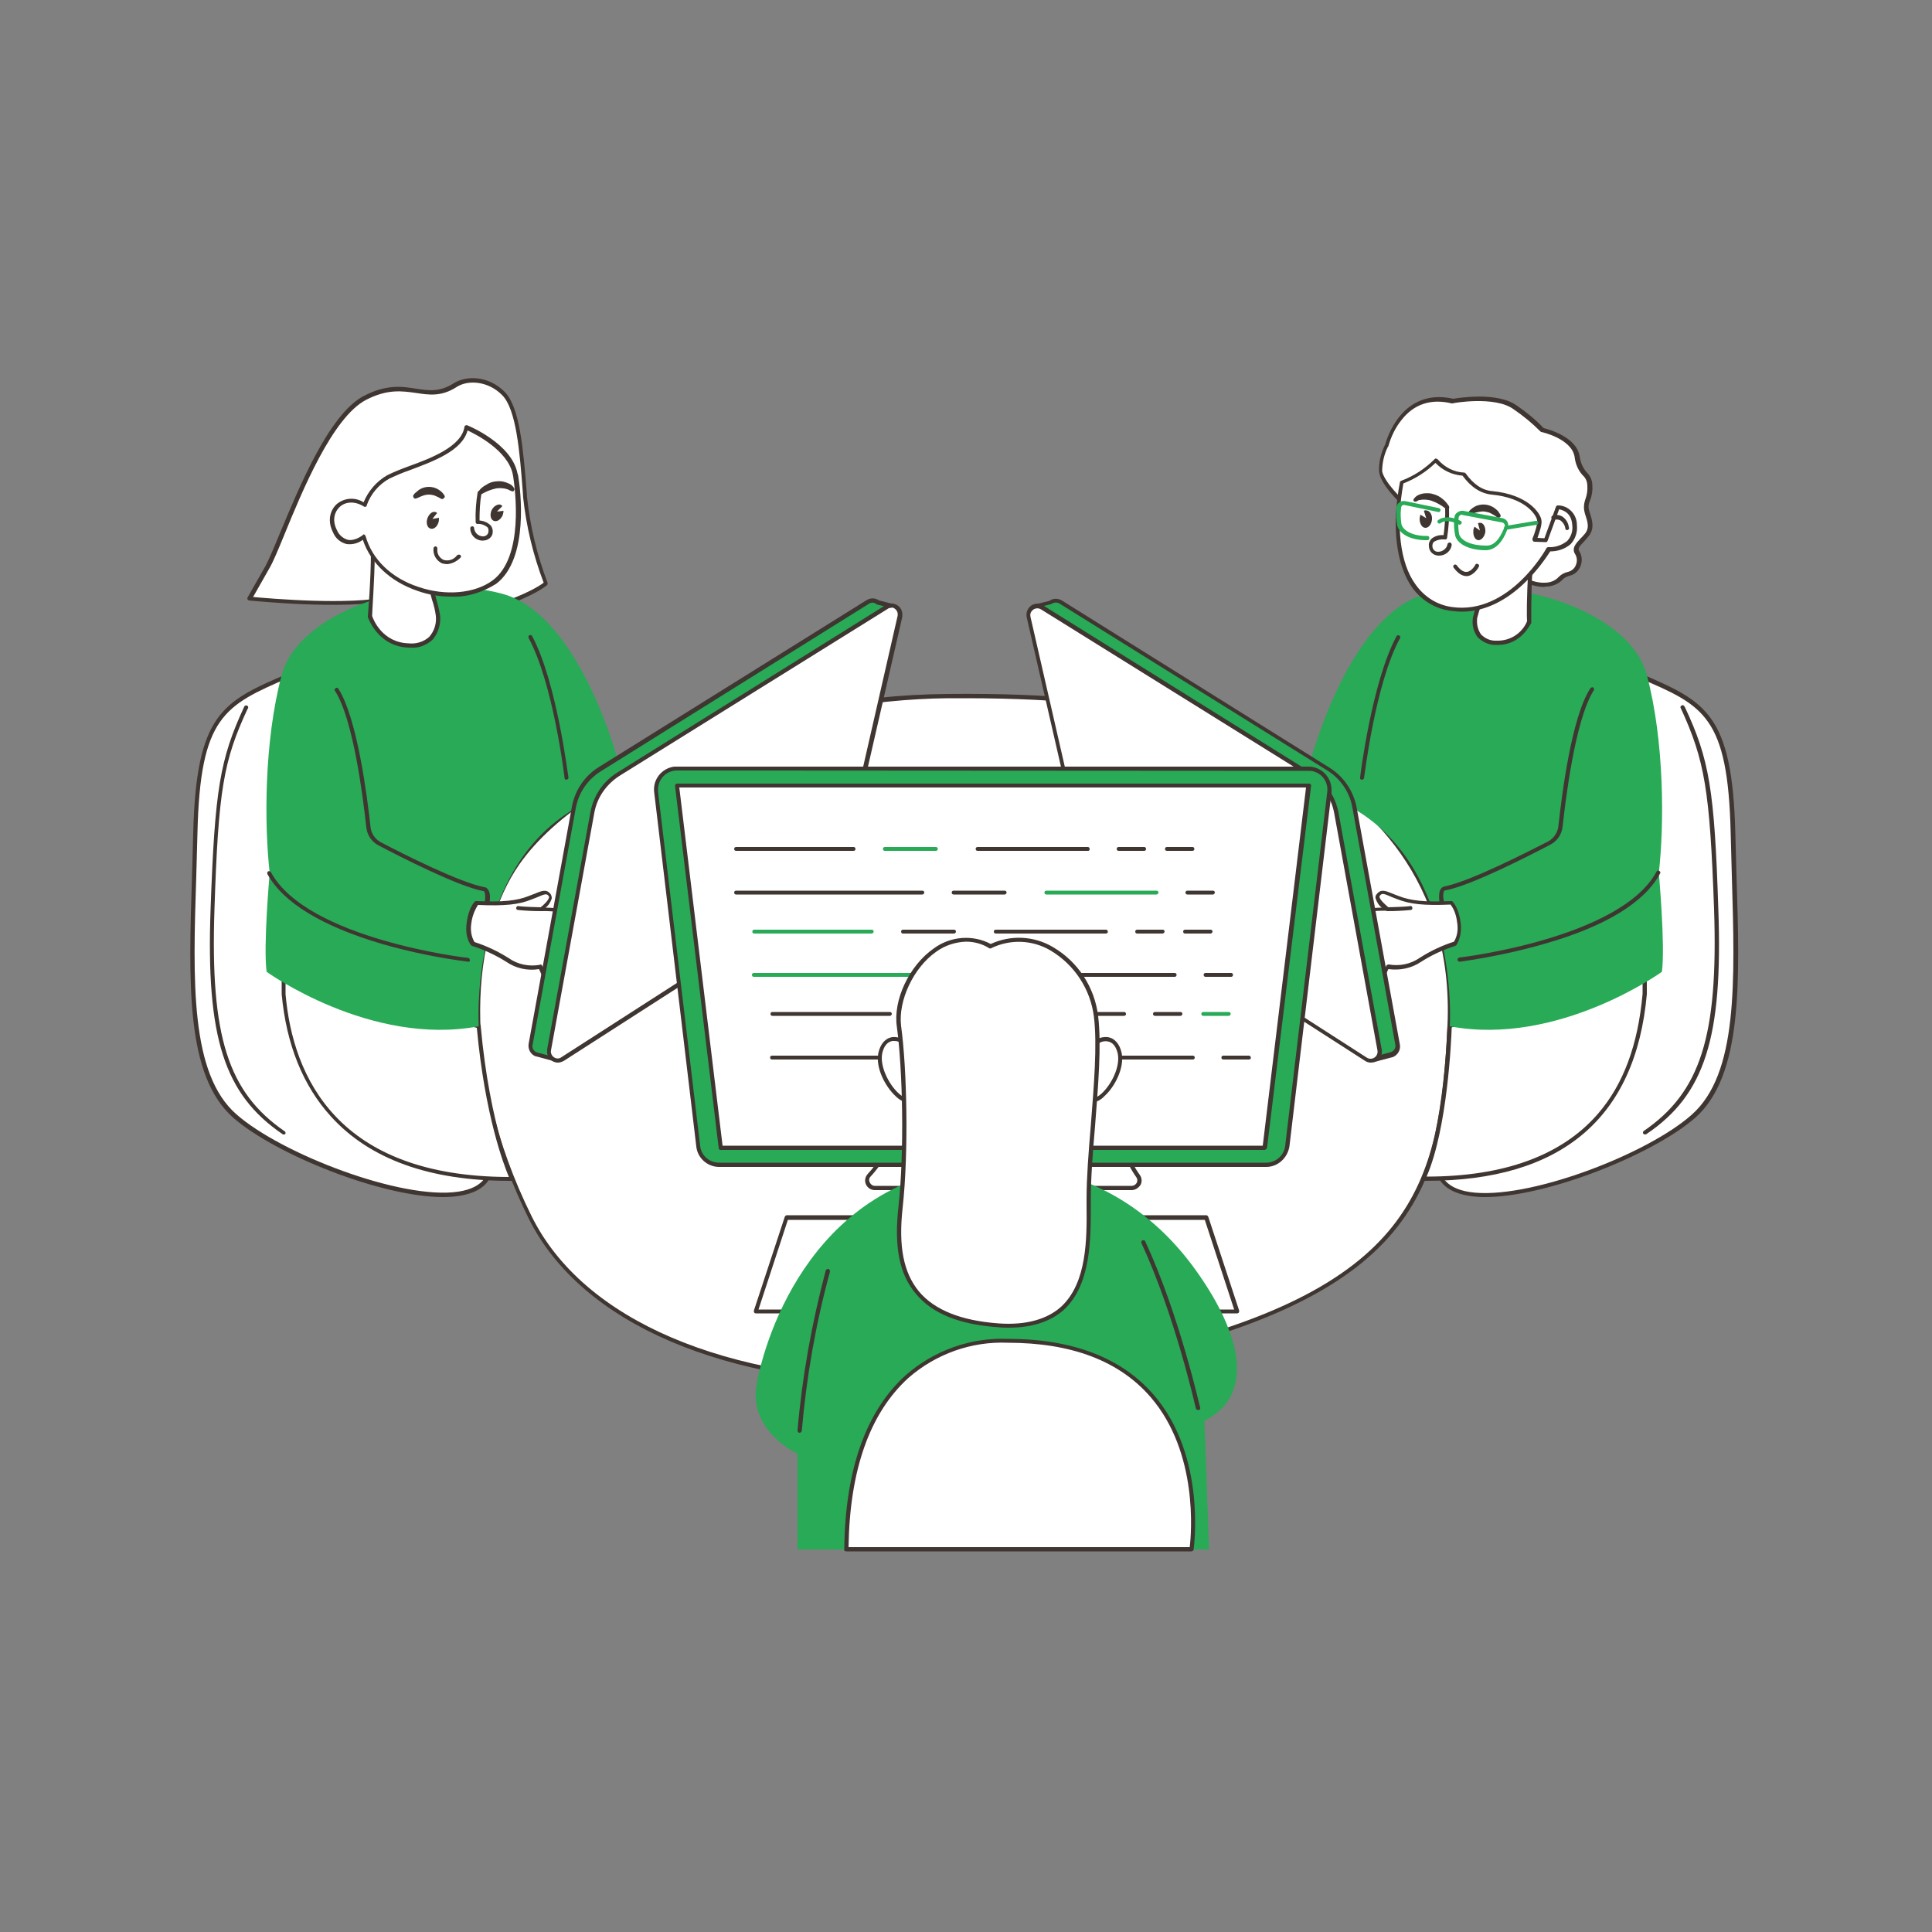 <svg transform="scale(1)" version="1.1" id="_x30_298_x5F_Team_Coding_1" xmlns="http://www.w3.org/2000/svg" xmlns:xlink="http://www.w3.org/1999/xlink" x="0px" y="0px" viewBox="0 0 500 500" xml:space="preserve" class="show_show__wrapper__graphic__5Waiy "><rect x="0" y="0" width="500" height="500" fill="#808080" stroke="none"/><title>React</title><style type="text/css">
	.st0{fill:#FFFFFF;}
	.st1{fill:#3f3531;}
	.st2{fill:#28aa56;}
</style><g id="table_1_"><path class="st0" id="table" d="M375.2,265.6c-1.9,40.4-7.3,68.6-82.9,85.6c-75.6,17.1-137,0.2-155-36.1s-16.8-72.3-3.2-91.7
		c13.6-19.4,57.4-42.6,111.3-43.2s75.5,8.7,93.2,18.7C356.2,208.9,376.9,229.1,375.2,265.6z"></path><path class="st1" d="M235.7,358.3c-47.6,0-85.2-15.4-98.9-43c-16.8-33.9-18-70.9-3.2-92.2c7.2-10.3,22.1-20.9,40.7-28.9
		c22.5-9.5,46.6-14.4,71-14.6c54.6-0.6,76.1,8.9,93.5,18.7c14.6,8.2,38.7,27.9,36.9,67.1h-0.5h0.5c-0.9,19.8-2.6,37.3-13.9,51.9
		c-11.9,15.4-34,26.3-69.4,34.3C273.8,356,254.8,358.2,235.7,358.3z M250,180.7c-1.5,0-3.1,0-4.7,0c-40,0.4-92.4,16.6-110.9,43
		c-12.2,17.5-15.9,52.5,3.2,91.1c13.5,27.2,50.7,42.4,97.9,42.4c19-0.1,38-2.3,56.6-6.6c73.9-16.7,80.5-43.3,82.5-85.1
		c1.8-38.7-22-58.1-36.3-66.2C321.6,189.9,301,180.7,250,180.7z"></path></g><g id="character-3"><path class="st0" d="M77.3,173.7c-18.9,8.2-25.9,9.6-26.7,41.9c-0.8,32.3-3.5,61.1,10.2,73.3s57.9,28.2,65.3,16.1L77.3,173.7z"></path><path class="st1" d="M114.7,309.8c-16,0-43.4-11-54.3-20.5c-12.4-10.9-11.6-34.9-10.7-62.7c0.1-3.6,0.2-7.3,0.3-11
		c0.8-31,7.6-34,24.3-41.2l2.8-1.2c0.1-0.1,0.3-0.1,0.4,0c0.1,0.1,0.2,0.2,0.3,0.3l48.8,131.2c0.1,0.1,0.1,0.3,0,0.5
		c-1.4,2.3-4,3.7-7.8,4.3C117.5,309.7,116.1,309.8,114.7,309.8z M77,174.4l-2.3,1c-16.6,7.2-22.9,9.9-23.6,40.2
		c-0.1,3.7-0.2,7.4-0.3,11c-0.9,27.5-1.6,51.3,10.4,61.8c11.6,10.2,42.7,22.2,57.4,20c3.3-0.5,5.7-1.7,6.9-3.6L77,174.4z"></path><path class="st0" d="M73.4,257.3c1.7,19.7,12.3,48,59.1,47.8c0,0-6.2-12.7-8.6-39.5l-50.5-13.3V257.3z"></path><path class="st1" d="M131.8,305.6c-20.6,0-36.1-5.6-46.1-16.6c-7.3-8-11.6-18.7-12.8-31.7v-5.1c0-0.2,0.1-0.3,0.2-0.4
		c0.1-0.1,0.3-0.1,0.5-0.1L124,265c0.2,0.1,0.4,0.2,0.4,0.5c2.4,26.4,8.5,39.2,8.6,39.3c0.1,0.2,0.1,0.3,0,0.5
		C132.7,305.7,132.2,305.6,131.8,305.6z M73.9,257.3c1.9,21.6,13.6,47.2,57.8,47.3c-1.3-3.1-6.2-15.8-8.3-38.6l-49.5-13V257.3z"></path><path class="st0" d="M109.9,156.9c6.1,2,12.7,2,18.8,0c9.9-3.3,12.6-5.9,12.6-5.9c-2.8-7.1-4.6-14.6-5.4-22.2
		c-0.9-11.3-1.7-22.8-5.6-26.9c-3.9-4.1-9.4-4.2-12.6-2.2c-7.9,5-12.4-2.4-23.4,3.3c-11.8,6.2-21.7,37.7-25.2,43.8s-4.6,8.1-4.6,8.1
		s24.9,2.5,36,0L109.9,156.9z"></path><path class="st1" d="M119.4,159c-3.3,0-6.5-0.5-9.7-1.5l-9.2-2.1c-11.1,2.5-35,0.1-36,0c-0.3,0-0.5-0.3-0.5-0.6
		c0-0.1,0-0.1,0.1-0.2c0,0,1.1-2,4.6-8.1c0.8-1.5,2.1-4.5,3.7-8.4c4.8-11.5,12.7-30.9,21.7-35.6c5.9-3.1,10-2.5,13.6-1.9
		c3.3,0.5,6.1,0.9,9.7-1.4c3.3-2.1,9.1-2,13.3,2.3c3.8,4,4.7,14.6,5.6,25.7l0.1,1.5c0.8,7.6,2.6,15,5.3,22.1c0.1,0.2,0,0.4-0.1,0.6
		c-0.1,0.1-3,2.7-12.8,6.1C125.8,158.4,122.6,159,119.4,159z M100.5,154.3h0.1l9.4,2.1h0.1c6,1.9,12.4,1.9,18.4,0
		c8-2.7,11.3-4.9,12.2-5.6c-2.7-7.1-4.5-14.5-5.3-22l-0.1-1.5c-0.8-10.5-1.7-21.3-5.3-25s-8.9-4.1-11.9-2.1c-3.9,2.5-7.1,2-10.4,1.5
		c-3.6-0.5-7.4-1.1-13,1.8c-8.7,4.6-16.5,23.6-21.2,35.1c-1.6,3.9-2.9,7-3.8,8.5l-4.2,7.4c4.4,0.4,25.2,2.2,35-0.1L100.5,154.3z"></path><path class="st1" d="M73.4,293.6c-0.1,0-0.2,0-0.3-0.1c-15.1-10.3-19.8-25-18.6-58.2c1.1-31,2.4-38.8,8.7-52.4
		c0.1-0.3,0.4-0.4,0.7-0.3s0.4,0.4,0.3,0.7c0,0,0,0.1-0.1,0.1c-6.3,13.5-7.6,21.2-8.6,52c-1.1,32.8,3.5,47.3,18.2,57.4
		c0.2,0.2,0.3,0.5,0.1,0.7c0,0,0,0,0,0C73.7,293.6,73.5,293.6,73.4,293.6z"></path><path class="st2" d="M160.5,198.9c0,0-9.8-39.5-30.4-45.2c-20.6-5.7-52.6,3.8-57.2,21c-4.6,17.2-4.5,39-3.1,51.2
		c0,0-1.7,18.9-0.8,25.6c0,0,26.9,19.4,54.9,14.1c0,0-2.5-37.4,22-54.5l9.2-6.1L160.5,198.9z"></path><path class="st1" d="M121.2,248.9L121.2,248.9c-7.6-1-15-2.5-22.3-4.6c-15.6-4.6-25.6-10.7-29.7-18.1c-0.1-0.3,0-0.6,0.2-0.7
		c0.3-0.1,0.6,0,0.7,0.2c9.3,17.3,50.6,22.2,51,22.2c0.3,0,0.5,0.3,0.5,0.6C121.7,248.7,121.5,248.9,121.2,248.9L121.2,248.9
		L121.2,248.9z"></path><path class="st1" d="M125.9,234.3L125.9,234.3c-0.4,0-0.6-0.3-0.5-0.6c0,0,0,0,0,0c0.4-2.1,0-2.8-0.1-3c0-0.1-0.1-0.1-0.2-0.1H125
		c-6.6-1.3-21.1-8.7-27-11.8c-1.8-0.9-3-2.7-3.2-4.7c-0.9-8.2-3.4-28-8.1-35.3c-0.2-0.2-0.1-0.6,0.2-0.7c0.2-0.2,0.6-0.1,0.7,0.2
		c0,0,0,0,0,0c4.8,7.5,7.4,27.5,8.3,35.8c0.2,1.7,1.2,3.1,2.7,3.9c5.9,3.1,20.2,10.3,26.7,11.6c0.4,0,0.7,0.2,0.9,0.5
		c0.6,0.7,0.8,2,0.4,4C126.5,234.1,126.2,234.3,125.9,234.3z"></path><path class="st1" d="M146.6,201.8c-0.3,0-0.5-0.2-0.5-0.5c0-0.2-2.9-24.4-9.3-36.2c-0.1-0.3,0-0.6,0.2-0.7c0.3-0.1,0.6,0,0.7,0.2
		c6.4,11.9,9.3,36.3,9.4,36.5C147.2,201.5,146.9,201.7,146.6,201.8C146.7,201.8,146.7,201.8,146.6,201.8L146.6,201.8z"></path><path class="st0" d="M123.4,233.7c7,0.3,10.6-0.1,13.8-1.3c3.2-1.3,4.1-2,5.1-0.7s-2.3,3.7-2.3,3.7s5.1-0.3,8.4,1.1
		c3.2,1.4,12,7.8,12,7.8s0,1.7-2.3,1.1c-2.3-0.7-8.2-3.3-8.2-3.3s6,6.6,6.7,7.7s-1.5,2.8-3.3,0.8c-1.9-2-7.2-5.6-7.2-5.6
		s3.8,5.6,4.8,7.3c0.9,1.7-0.8,3.6-2.5,1.6c-1.7-2.1-4.5-5-4.5-5l1.5,8.2c0,0-1.7,1.6-3-1.6s-2.3-5.1-2.3-5.1
		c-2.9,0.6-6-0.1-8.5-1.7c-2.8-1.8-5.8-3.2-8.9-4.1c0,0-1.5-1.8-1-5.5C122,235.1,123.4,233.7,123.4,233.7z"></path><path class="st1" d="M144.1,257.9c-0.1,0-0.3,0-0.4,0c-0.9-0.2-1.6-1-2.1-2.3c-1-2.4-1.8-4.1-2.1-4.8c-3,0.5-6-0.2-8.5-1.9
		c-2.7-1.7-5.7-3.1-8.8-4.1c-0.1,0-0.2-0.1-0.3-0.2c-0.1-0.1-1.7-2-1.1-5.9c0.5-3.9,2.1-5.4,2.1-5.4c0.1-0.1,0.2-0.1,0.4-0.1
		c6.9,0.3,10.5-0.1,13.5-1.3l1.3-0.5c2.2-0.9,3.3-1.4,4.4,0c0.2,0.3,0.3,0.7,0.3,1.1c-0.3,0.9-0.8,1.8-1.6,2.4
		c2.4,0,4.8,0.4,7.1,1.2c3.3,1.4,11.8,7.6,12.1,7.8c0.1,0.1,0.2,0.3,0.2,0.4c0,0.5-0.3,1.1-0.7,1.4c-0.7,0.4-1.5,0.4-2.2,0.1
		c-1.4-0.4-4.1-1.5-6.1-2.4c1.9,2.1,4.7,5.2,5.1,6c0.4,0.7,0.2,1.6-0.5,2c-1.2,0.8-2.8,0.5-3.6-0.7c-1.5-1.5-3.1-2.8-4.9-4
		c1.2,1.8,2.7,4.1,3.2,5.1c0.6,1,0.4,2.3-0.5,3c-0.7,0.5-1.8,0.5-2.9-0.8c-1.1-1.3-2.3-2.6-3.3-3.7l1.2,6.4c0,0.2,0,0.4-0.2,0.5
		C145.1,257.7,144.6,257.9,144.1,257.9z M139.8,249.6c0.2,0,0.4,0.1,0.5,0.3c0,0,1,2,2.3,5.2c0.4,1,0.9,1.6,1.4,1.7
		c0.2,0,0.4,0,0.6-0.1l-1.4-7.8c0-0.2,0.1-0.5,0.3-0.6c0.2-0.1,0.5-0.1,0.6,0.1c0,0,2.8,3,4.5,5.1c0.5,0.6,1.1,0.9,1.5,0.6
		c0.5-0.4,0.5-1.1,0.2-1.6c-0.9-1.7-4.7-7.3-4.7-7.3c-0.2-0.2-0.1-0.6,0.2-0.7c0.2-0.1,0.4-0.1,0.6,0c0.2,0.1,5.5,3.6,7.3,5.6
		c0.8,0.9,1.7,0.9,2.2,0.6c0.2-0.2,0.4-0.4,0.2-0.7c-0.5-0.9-5-5.8-6.6-7.6c-0.2-0.2-0.2-0.5,0-0.7c0.1-0.2,0.4-0.3,0.6-0.2
		c0.1,0,6,2.6,8.2,3.2c0.4,0.2,0.9,0.2,1.3,0c0.1-0.1,0.2-0.2,0.2-0.3c-1.5-1.1-8.8-6.4-11.6-7.5c-3.1-1.3-8.1-1.1-8.1-1.1
		c-0.2,0-0.5-0.1-0.5-0.3c-0.1-0.2,0-0.5,0.2-0.6c0.8-0.6,2.2-1.9,2.3-2.7c0-0.1,0-0.2-0.1-0.3c-0.5-0.7-0.9-0.6-3.2,0.4l-1.3,0.5
		c-3.2,1.3-6.8,1.7-13.8,1.4c-0.9,1.4-1.5,3-1.7,4.6c-0.3,1.7-0.1,3.5,0.8,5c3.1,1,6.1,2.4,8.9,4.2c2.3,1.6,5.2,2.2,8,1.7
		L139.8,249.6z"></path><path class="st1" d="M149.8,242.5c-0.1,0-0.3-0.1-0.4-0.2l-2.1-2.2c-0.2-0.2-0.2-0.6,0-0.8c0.2-0.2,0.6-0.2,0.8,0l2.1,2.2
		c0.2,0.2,0.2,0.5,0,0.7c0,0,0,0,0,0C150.1,242.5,150,242.5,149.8,242.5z"></path><path class="st1" d="M146,245.4c-0.2,0-0.3-0.1-0.4-0.2l-1.1-1.6c-0.2-0.2-0.1-0.6,0.1-0.7c0.2-0.2,0.6-0.1,0.7,0.1c0,0,0,0,0,0
		l1.1,1.6c0.2,0.2,0.1,0.6-0.1,0.7C146.2,245.4,146.1,245.4,146,245.4z"></path><path class="st1" d="M143.7,249.3c-0.2,0-0.5-0.2-0.5-0.4l-0.6-2.1c-0.1-0.3,0.1-0.6,0.4-0.7c0.3-0.1,0.6,0.1,0.7,0.4l0.6,2.1
		c0.1,0.3-0.1,0.6-0.3,0.6c0,0,0,0,0,0L143.7,249.3z"></path><path class="st1" d="M140,235.8L140,235.8c-2,0-4-0.1-6-0.3c-0.3-0.1-0.5-0.3-0.4-0.6c0.1-0.3,0.3-0.5,0.6-0.4l0,0
		c0,0,1.1,0.2,5.8,0.3c0.3,0,0.5,0.2,0.5,0.5S140.3,235.8,140,235.8L140,235.8z"></path><path class="st2" d="M137.3,270.3l11.2-61.4c0.7-4.1,3.2-7.8,6.8-10l69.4-43.2c0.8-0.5,1.9-0.5,2.7,0.2l0,0l3.7,1l-3.7,4.9
		l-14.8,64.9l-65.5,42.1L143,274l-4.1-1.1l0,0C137.8,272.6,137.1,271.5,137.3,270.3z"></path><path class="st1" d="M143,274.5h-0.1l-4.1-1.1h-0.1c-1.3-0.4-2.1-1.8-1.9-3.2l0,0l11.2-61.4c0.8-4.3,3.3-8,7-10.3l69.3-43.2
		c1-0.6,2.2-0.6,3.2,0.1l3.6,0.9c0.2,0,0.3,0.2,0.4,0.3c0.1,0.2,0,0.4-0.1,0.5l-3.6,4.8L213,226.7c0,0.1-0.1,0.3-0.2,0.3l-65.4,42.1
		l-3.9,5.2C143.3,274.5,143.1,274.6,143,274.5z M139.1,272.4l3.7,1l3.7-4.9c0-0.1,0.1-0.1,0.1-0.1l65.3-42l14.8-64.7
		c0-0.1,0.1-0.1,0.1-0.2l3.2-4.3l-2.8-0.7c-0.1,0-0.2,0-0.3-0.1c-0.6-0.5-1.4-0.6-2.1-0.1l-69.3,43.3c-3.4,2.1-5.8,5.6-6.5,9.6
		l-11.2,61.4l-0.5-0.1l0.5,0.1C137.7,271.3,138.2,272.2,139.1,272.4L139.1,272.4z"></path><path class="st0" d="M217.2,228.1l-71.6,46c-1.1,0.7-2.5,0.4-3.2-0.7c-0.3-0.5-0.4-1.1-0.3-1.7l11.2-61.4c0.8-4.1,3.2-7.8,6.8-10
		l69.3-43.2c1.1-0.7,2.5-0.4,3.2,0.7c0.3,0.5,0.4,1.2,0.3,1.8L217.2,228.1z"></path><path class="st1" d="M144.4,275c-1.6,0-2.9-1.3-2.8-2.9c0-0.2,0-0.3,0-0.5l11.2-61.4c0.8-4.3,3.3-8,7-10.3l69.4-43.3
		c1.3-0.8,3.1-0.4,3.9,0.9c0.4,0.6,0.5,1.4,0.4,2.2l-15.7,68.5c0,0.1-0.1,0.3-0.2,0.3l-71.6,46C145.5,274.8,144.9,275,144.4,275z
		 M230.6,157.3c-0.3,0-0.7,0.1-0.9,0.3l-69.4,43.2c-3.4,2.2-5.8,5.6-6.5,9.6l-11.2,61.4c-0.2,1,0.5,1.9,1.4,2.1
		c0.5,0.1,0.9,0,1.3-0.3l71.4-45.9l15.6-68.3c0.2-1-0.4-1.9-1.4-2.2C230.9,157.3,230.7,157.3,230.6,157.3L230.6,157.3z M217.2,228.1
		L217.2,228.1z"></path><path class="st0" d="M96.5,142.5c0,7.8-0.8,16.9-0.8,16.9s2.3,7.3,10,7.6s7.7-6.4,7.6-7.7c-0.1-1.3-1.4-5.7-1.7-7.1
		C111.4,150.8,96.5,142.5,96.5,142.5z"></path><path class="st1" d="M106.2,167.6h-0.5c-8-0.3-10.5-7.9-10.5-7.9c0-0.1,0-0.1,0-0.2c0-0.1,0.8-9.2,0.8-16.9c0-0.2,0.1-0.4,0.3-0.5
		c0.2-0.1,0.4-0.1,0.5,0c5.6,3.2,15.2,8.6,15.4,10.1c0.1,0.6,0.4,1.6,0.7,2.8c0.4,1.5,0.8,2.9,1,4.4c0.2,2.2-0.5,4.5-2,6.2
		C110.3,167,108.3,167.8,106.2,167.6z M96.3,159.4c0.3,0.9,2.6,6.9,9.5,7.1c1.9,0.2,3.9-0.4,5.3-1.7c1.3-1.5,1.9-3.4,1.7-5.4
		c-0.2-1.4-0.5-2.8-1-4.2c-0.3-1.1-0.6-2.2-0.7-2.8c-0.4-0.9-7.4-5.2-14.1-8.9C96.9,150.5,96.3,158.4,96.3,159.4L96.3,159.4z"></path><path class="st0" d="M127.8,150.6c-9.3,7-29.7,2.5-33.7-11.8c0,0-4.8,4.1-7.6-1.4s2.5-10.1,7.8-6.8l0,0c1.1-3.1,3.2-5.7,6.1-7.3
		c4.8-2.7,19.1-5.5,20.2-12.8c0,0,11,4.5,12.6,11.9c0,0.1,0,0.1,0,0.2c0,0.1,0,0.2,0.1,0.4l0,0C133.8,126.6,136.2,144.3,127.8,150.6
		z"></path><path class="st1" d="M116.7,154.4c-3,0-5.9-0.5-8.7-1.5c-7-2.4-12.1-7.2-14.1-13.2c-1.2,0.9-2.7,1.3-4.2,1.1
		c-1.6-0.4-2.9-1.5-3.5-3c-1.4-2.7-1-5.5,0.9-7.3c2-1.7,4.8-1.9,7-0.5c1.2-2.9,3.3-5.4,6.1-7c1.8-0.9,3.6-1.6,5.5-2.3
		c5.8-2.1,13.7-5.1,14.5-10.2c0-0.2,0.1-0.3,0.3-0.4c0.1-0.1,0.3-0.1,0.5,0c0.5,0.2,11.3,4.7,12.9,12.3c0,0.1,0,0.2,0.1,0.3l0.1,0.4
		c0.6,3.5,2.9,21.5-5.7,28C124.7,153.4,120.7,154.6,116.7,154.4z M94.1,138.3h0.1c0.2,0.1,0.3,0.2,0.4,0.4
		c1.7,6.1,6.7,10.9,13.7,13.2c7,2.4,14.6,1.7,19.2-1.7l0,0c8.2-6.1,5.8-23.6,5.3-27l-0.1-0.4c0,0,0-0.1,0-0.1
		c-1.3-6.1-9.5-10.3-11.7-11.3c-1.4,5.3-8.9,8-15,10.3c-1.8,0.6-3.6,1.4-5.3,2.2c-2.7,1.5-4.8,4-5.8,6.9c0,0,0,0.1,0,0.1
		c0,0.1-0.1,0.2-0.2,0.2c-0.2,0.1-0.4,0.1-0.5,0c-2.2-1.4-4.7-1.4-6.3,0.1c-1.2,1.1-2.1,3.3-0.7,6c0.5,1.2,1.5,2.1,2.8,2.5
		c2,0.4,4-1.3,4-1.3C93.9,138.4,94,138.3,94.1,138.3z"></path><path class="st1" d="M114.2,129.1c-0.5-0.3-1.1-0.6-1.6-0.8c-0.5-0.2-1.1-0.3-1.6-0.3c-0.5,0-1.1,0.1-1.6,0.3
		c-0.6,0.2-1.1,0.5-1.7,0.7l0,0c-0.3,0.1-0.6,0-0.7-0.3c-0.1-0.2-0.1-0.4,0-0.6c0.2-0.3,0.5-0.6,0.8-0.8c0.3-0.3,0.6-0.5,0.9-0.7
		c0.7-0.4,1.5-0.6,2.3-0.6c0.8,0,1.6,0.2,2.3,0.6c0.7,0.4,1.3,0.9,1.7,1.6c0.2,0.2,0.1,0.6-0.1,0.7c0,0,0,0,0,0
		C114.6,129.2,114.4,129.2,114.2,129.1L114.2,129.1z"></path><path class="st1" d="M131.9,126.9c-0.2-0.1-0.5-0.3-0.7-0.3c-0.3-0.1-0.6-0.2-0.9-0.2c-0.6-0.1-1.3-0.1-1.9,0
		c-1.4,0.3-2.6,0.8-3.8,1.5l0,0c-0.3,0.1-0.6,0-0.7-0.2c0,0,0,0,0,0c-0.1-0.2-0.1-0.4,0-0.6c0.5-0.7,1.1-1.2,1.9-1.6
		c0.7-0.5,1.5-0.8,2.4-0.9c0.9-0.1,1.8-0.1,2.6,0.2c0.4,0.1,0.8,0.3,1.2,0.5c0.4,0.2,0.8,0.6,1.1,1.1c0.1,0.2,0,0.5-0.2,0.7
		c0,0,0,0,0,0c-0.1,0.1-0.3,0.1-0.5,0L131.9,126.9z"></path><path class="st1" d="M125,139.9h-0.3c-1.7-0.1-3-1.5-3-3.2c0-0.3,0.3-0.5,0.5-0.5c0.3,0,0.5,0.2,0.5,0.5c0,0,0,0,0,0
		c0.1,1.1,1,2,2.1,2.1c0.8,0.1,1.5-0.4,1.6-1.1c0,0,0-0.1,0-0.1c0.1-0.4,0-0.8-0.2-1.1c-0.7-0.6-1.7-1-2.6-0.9
		c-0.3,0-0.5-0.2-0.5-0.5c-0.1-2.6,0.1-5.1,0.5-7.6c0-0.3,0.3-0.5,0.6-0.4c0,0,0,0,0,0c0.3,0,0.5,0.3,0.4,0.6
		c-0.4,2.3-0.5,4.6-0.5,7c1.1,0.1,2.1,0.5,2.9,1.3c0.4,0.5,0.6,1.2,0.5,1.9C127.4,139,126.3,139.9,125,139.9z"></path><path class="st1" d="M110.6,134.2c-0.4,1.2,0,2.4,0.8,2.6c0.8,0.3,1.8-0.5,2.1-1.7c0.1-0.3,0.1-0.7,0.1-1.1l-1.7,0.3l1.2-1.5
		c-0.1-0.2-0.3-0.3-0.5-0.3C111.9,132.3,111,133,110.6,134.2z"></path><path class="st1" d="M127.2,132.1c-0.5,1.2-0.2,2.4,0.6,2.7s1.8-0.3,2.3-1.5c0.1-0.3,0.2-0.7,0.2-1.1l-1.7,0.2l1.4-1.4
		c-0.1-0.2-0.3-0.3-0.5-0.4C128.8,130.4,127.7,131,127.2,132.1z"></path><path class="st1" d="M115.7,146c-0.4,0-0.9-0.1-1.3-0.2c-1.5-0.7-2.4-2.3-2.2-3.9c0-0.3,0.3-0.5,0.5-0.5c0,0,0,0,0,0
		c0.3,0,0.5,0.3,0.5,0.6c0,0,0,0,0,0c-0.2,1.2,0.5,2.4,1.6,2.9c1.3,0.4,2.7-0.1,3.5-1.2c0.2-0.2,0.5-0.2,0.8-0.1
		c0.2,0.2,0.3,0.5,0.1,0.7c0,0,0,0,0,0C118.2,145.3,117,145.9,115.7,146z"></path></g><g id="character-2"><path class="st0" d="M372.9,304.9c7.4,12.2,51.5-3.9,65.3-16.1c13.8-12.1,11-40.9,10.2-73.3s-7.9-33.7-26.7-41.9L372.9,304.9z"></path><path class="st1" d="M384.3,309.8c-1.3,0-2.7-0.1-4-0.3c-3.8-0.6-6.4-2-7.8-4.3c-0.1-0.1-0.1-0.3,0-0.5l48.8-131.2
		c0.1-0.1,0.2-0.3,0.3-0.3c0.1-0.1,0.3-0.1,0.4,0l2.8,1.2c16.6,7.2,23.5,10.2,24.3,41.2c0.1,3.7,0.2,7.4,0.3,11
		c0.9,27.8,1.6,51.8-10.7,62.7C427.8,298.8,400.3,309.8,384.3,309.8z M373.5,304.9c1.3,1.9,3.6,3.1,6.9,3.6
		c14.7,2.2,45.8-9.7,57.4-20c12-10.6,11.2-34.3,10.4-61.8c-0.1-3.6-0.2-7.3-0.3-11c-0.7-30.4-7-33.1-23.6-40.2l-2.3-1L373.5,304.9z"></path><path class="st0" d="M368.4,305.1c46.8,0.3,55.5-28.1,57.3-47.7v-8.6l-50.5,16.8C375.2,265.6,374.4,292,368.4,305.1z"></path><path class="st1" d="M369.1,305.6c-0.4,0-0.9,0.1-1.2-0.3c-0.1-0.2-0.1-0.3,0-0.5c5.9-12.8,6.7-39.1,6.7-39.3
		c0-0.2,0.1-0.4,0.4-0.5l50.5-16.8c0.3-0.1,0.6,0,0.7,0.3c0,0.1,0,0.1,0,0.2v8.6C423.3,289.4,404.1,305.6,369.1,305.6z M375.7,265.9
		c-0.1,3.2-1.1,26.2-6.5,38.6c20.1,0,35-5.5,44.3-16.2c6.6-7.6,10.4-17.8,11.6-31.1v-7.8L375.7,265.9z"></path><path class="st1" d="M425.7,293.6c-0.2,0-0.3-0.1-0.4-0.2c-0.2-0.2-0.1-0.6,0.1-0.7c14.7-10.1,19.3-24.5,18.2-57.4
		c-1.1-30.8-2.4-38.5-8.6-52c-0.2-0.2-0.1-0.6,0.2-0.7c0.2-0.2,0.6-0.1,0.7,0.2c0,0,0,0.1,0.1,0.1c6.4,13.6,7.7,21.5,8.7,52.4
		c1.2,33.3-3.5,48-18.6,58.2C425.9,293.6,425.8,293.6,425.7,293.6z"></path><path class="st2" d="M338.6,198.9c0,0,9.8-39.5,30.4-45.2c20.6-5.7,52.6,3.8,57.2,21s4.5,39,3.1,51.2c0,0,1.7,18.9,0.8,25.6
		c0,0-26.9,19.4-54.9,14.1c0,0,2.5-37.4-22-54.5L344,205L338.6,198.9z"></path><path class="st1" d="M377.8,248.9c-0.3,0-0.5-0.2-0.6-0.5c0-0.3,0.2-0.5,0.5-0.6l0,0c0.4,0,41.7-5,51-22.2c0.1-0.3,0.5-0.4,0.7-0.2
		c0.3,0.1,0.4,0.5,0.2,0.7l0,0c-4,7.4-14,13.6-29.7,18.1C392.7,246.3,385.3,247.8,377.8,248.9L377.8,248.9z"></path><path class="st1" d="M373.1,234.3c-0.3,0-0.5-0.2-0.5-0.4c-0.3-2-0.2-3.3,0.4-4c0.2-0.3,0.6-0.4,0.9-0.5
		c6.5-1.3,20.8-8.6,26.7-11.6c1.5-0.8,2.5-2.3,2.7-3.9c0.9-8.2,3.4-28.3,8.3-35.8c0.2-0.2,0.5-0.3,0.7-0.2c0,0,0,0,0,0
		c0.2,0.2,0.3,0.5,0.2,0.7c-4.9,7.6-7.4,29-8.1,35.3c-0.2,2-1.4,3.8-3.2,4.7c-5.9,3.1-20.4,10.5-27,11.8h-0.2
		c-0.1,0-0.1,0.1-0.2,0.1c-0.2,0.2-0.5,0.9-0.1,3C373.7,233.9,373.5,234.2,373.1,234.3L373.1,234.3z"></path><path class="st1" d="M352.5,201.8L352.5,201.8c-0.4,0-0.6-0.3-0.5-0.6c0,0,0,0,0,0c0-0.2,3-24.6,9.4-36.5c0.1-0.3,0.5-0.4,0.7-0.2
		c0.3,0.1,0.4,0.5,0.2,0.7c-6.4,11.7-9.2,35.9-9.3,36.2C352.9,201.6,352.7,201.8,352.5,201.8z"></path><path class="st0" d="M375.6,233.7c-7,0.3-10.6-0.1-13.8-1.3c-3.2-1.3-4.1-2-5.1-0.7c-1,1.2,2.3,3.7,2.3,3.7s-5.1-0.3-8.4,1.1
		s-12,7.8-12,7.8s0,1.7,2.3,1.1c2.3-0.7,8.2-3.3,8.2-3.3s-6,6.6-6.7,7.7c-0.7,1.1,1.5,2.8,3.3,0.8c1.9-2,7.2-5.6,7.2-5.6
		s-3.8,5.6-4.8,7.3c-0.9,1.7,0.8,3.6,2.5,1.6s4.5-5,4.5-5l-1.5,8.2c0,0,1.7,1.5,3.1-1.7s2.3-5.1,2.3-5.1c2.9,0.6,6-0.1,8.5-1.7
		c2.8-1.8,5.8-3.2,8.9-4.1c0,0,1.5-1.8,1-5.5C377.2,235.1,375.6,233.7,375.6,233.7z"></path><path class="st1" d="M354.9,257.9c-0.5,0-1-0.2-1.4-0.5c-0.1-0.1-0.2-0.3-0.2-0.5l1.2-6.4c-1,1.1-2.3,2.5-3.3,3.7s-2.2,1.3-2.9,0.8
		c-0.9-0.7-1.1-2-0.5-3c0.6-1.1,2.1-3.3,3.3-5.1c-1.7,1.2-3.4,2.5-4.9,3.9c-0.8,1.2-2.4,1.5-3.6,0.7c-0.7-0.4-0.9-1.3-0.5-2.1
		c0.5-0.8,3.3-3.9,5.1-6c-1.9,0.8-4.7,1.9-6.1,2.4c-0.7,0.3-1.6,0.3-2.2-0.1c-0.4-0.3-0.7-0.8-0.7-1.4c0-0.2,0.1-0.3,0.2-0.4
		c0.4-0.3,8.9-6.4,12.1-7.8c2.3-0.8,4.7-1.2,7.1-1.2c-0.8-0.6-1.3-1.5-1.6-2.4c-0.1-0.4,0-0.8,0.3-1.1c1.1-1.4,2.2-0.9,4.4,0
		l1.3,0.5c3.1,1.2,6.6,1.6,13.5,1.3c0.1,0,0.3,0,0.4,0.1c0.1,0.1,1.6,1.6,2.1,5.4c0.5,3.8-1.1,5.8-1.1,5.9c-0.1,0.1-0.2,0.1-0.3,0.2
		c-3.1,1-6,2.3-8.8,4.1c-2.5,1.7-5.5,2.3-8.5,1.9c-0.3,0.7-1.1,2.4-2.1,4.8c-0.6,1.3-1.3,2.1-2.1,2.3
		C355.1,257.8,355,257.8,354.9,257.9z M354.5,256.7c0.2,0.1,0.4,0.1,0.6,0.1c0.5-0.1,1-0.7,1.4-1.7c1.3-3.2,2.3-5.2,2.3-5.2
		c0.1-0.2,0.4-0.3,0.6-0.3c2.8,0.5,5.7-0.1,8-1.7c2.8-1.8,5.8-3.2,8.9-4.2c0.9-1.5,1.1-3.3,0.8-5c-0.2-1.7-0.7-3.3-1.7-4.6
		c-6.9,0.3-10.5-0.1-13.8-1.4l-1.3-0.5c-2.3-1-2.6-1.1-3.2-0.4c-0.1,0.1-0.1,0.2-0.1,0.3c0.1,0.8,1.5,2,2.3,2.7
		c0.2,0.1,0.3,0.4,0.2,0.6c-0.1,0.2-0.3,0.4-0.5,0.3c0,0-5-0.2-8.1,1.1c-2.8,1.2-10.1,6.5-11.6,7.5c0,0.1,0.1,0.2,0.2,0.3
		c0.4,0.2,0.9,0.2,1.3,0c2.2-0.7,8.1-3.2,8.2-3.2c0.2-0.1,0.5,0,0.6,0.2c0.2,0.2,0.2,0.5,0,0.7c-1.7,1.8-6.1,6.7-6.6,7.6
		c-0.1,0.2,0,0.5,0.3,0.7c0.5,0.4,1.4,0.3,2.2-0.6c1.9-2.1,7.1-5.5,7.3-5.6c0.2-0.1,0.5-0.1,0.7,0.1c0.2,0.2,0.2,0.5,0.1,0.7
		c0,0-3.8,5.6-4.7,7.3c-0.3,0.5-0.3,1.2,0.2,1.6c0.4,0.3,0.9,0,1.5-0.6c1.7-2.1,4.5-5,4.5-5.1c0.2-0.2,0.4-0.2,0.6-0.1
		c0.2,0.1,0.3,0.3,0.3,0.6L354.5,256.7z"></path><path class="st1" d="M349.2,242.5c-0.1,0-0.3-0.1-0.4-0.1c-0.2-0.2-0.2-0.5,0-0.7c0,0,0,0,0,0l2.1-2.2c0.2-0.2,0.5-0.2,0.7,0
		c0,0,0,0,0,0c0.2,0.2,0.2,0.5,0,0.7c0,0,0,0,0,0l-2.1,2.2C349.5,242.5,349.3,242.5,349.2,242.5z"></path><path class="st1" d="M353.1,245.4c-0.1,0-0.2,0-0.3-0.1c-0.2-0.2-0.3-0.5-0.1-0.7l1.2-1.6c0.2-0.2,0.5-0.3,0.7-0.2s0.3,0.5,0.2,0.7
		c0,0,0,0,0,0l-1.1,1.6C353.4,245.3,353.3,245.4,353.1,245.4z"></path><path class="st1" d="M355.4,249.3h-0.1c-0.3-0.1-0.4-0.4-0.4-0.6l0.6-2.1c0.1-0.3,0.4-0.5,0.7-0.4s0.5,0.4,0.4,0.7l-0.6,2.1
		C355.9,249.2,355.6,249.3,355.4,249.3z"></path><path class="st1" d="M359.1,235.8c-0.3,0-0.5-0.2-0.5-0.5s0.2-0.5,0.5-0.5c4.7-0.1,5.8-0.3,5.8-0.3c0.3-0.1,0.6,0.1,0.6,0.4
		c0,0,0,0,0,0c0.1,0.3-0.1,0.6-0.4,0.6C363.1,235.7,361.1,235.8,359.1,235.8L359.1,235.8z"></path><path class="st2" d="M361.7,270.3l-11.2-61.4c-0.7-4.1-3.2-7.8-6.8-10l-69.4-43.3c-0.8-0.5-1.9-0.5-2.7,0.2l0,0l-3.7,1l3.7,4.9
		l14.8,64.9l65.5,42.1l3.9,5.2l4.1-1.1l0,0C361.3,272.7,362,271.5,361.7,270.3z"></path><path class="st1" d="M356.1,274.5c-0.2,0-0.3-0.1-0.4-0.2l-3.9-5.1l-65.5-42.1c-0.1-0.1-0.2-0.2-0.2-0.3l-14.8-64.8l-3.6-4.8
		c-0.1-0.1-0.1-0.3-0.1-0.5c0.1-0.2,0.2-0.3,0.4-0.3l3.6-0.9c0.9-0.7,2.2-0.7,3.2-0.1l69.3,43.3c3.7,2.3,6.2,6.1,7,10.3l11.2,61.4
		l0,0c0.2,1.4-0.6,2.7-1.9,3.2h-0.1l-4.1,1.1L356.1,274.5z M287.1,226.3l65.3,42c0.1,0,0.1,0.1,0.1,0.1l3.7,4.9l3.7-1l0,0
		c0.9-0.3,1.4-1.1,1.2-2L350,209c-0.7-4-3.1-7.5-6.5-9.6l-69.3-43.2c-0.6-0.4-1.5-0.3-2.1,0.1c-0.1,0.1-0.2,0.1-0.3,0.1l-2.8,0.7
		l3.2,4.3c0,0.1,0.1,0.1,0.1,0.2L287.1,226.3z"></path><path class="st0" d="M281.8,228.1l71.6,46c1.1,0.7,2.5,0.4,3.2-0.7c0.3-0.5,0.4-1.1,0.3-1.7l-11.2-61.4c-0.7-4.1-3.2-7.8-6.8-10
		l-69.3-43.2c-1.1-0.7-2.5-0.4-3.2,0.7c-0.3,0.5-0.4,1.2-0.3,1.8L281.8,228.1z"></path><path class="st1" d="M354.7,275c-0.5,0-1.1-0.2-1.5-0.5l-71.6-46c-0.1-0.1-0.2-0.2-0.2-0.3l-15.7-68.5c-0.3-1.5,0.6-3.1,2.2-3.4
		c0.7-0.2,1.5,0,2.1,0.4l69.4,43.3c3.7,2.3,6.2,6.1,7,10.3l11.2,61.4c0.2,1.1-0.3,2.3-1.2,2.9C355.8,274.9,355.2,275,354.7,275z
		 M282.3,227.8l71.4,45.9c0.6,0.4,1.4,0.4,2,0c0.6-0.4,0.9-1.1,0.8-1.8l-11.2-61.4c-0.7-4-3.1-7.5-6.5-9.6l-69.4-43.2
		c-0.8-0.5-1.9-0.3-2.5,0.6c-0.3,0.4-0.3,0.9-0.2,1.4L282.3,227.8z"></path><path class="st0" d="M363.4,130.5c0,0-5.7-5.1-5.9-8.5c0-2.3,0.5-4.6,1.5-6.7c0,0,3.6-14.6,17.1-11.5c0,0,11.1-2.1,16.2,1.6
		c2.5,1.7,4.9,3.7,7,5.9c0,0,8.1,1.8,9,6.9c0.9,5.1,3,4.2,3.3,7.6c0.2,3.4-1.5,4.5-0.8,6.8c0.7,2.3,1.5,4.2,0,6s-3.6,3-2.5,4.7
		c1.2,1.7,0.1,4.9-2.3,5.3c-2.4,0.3-2.4,2.6-6.1,2.8c-3.8,0.1-8.6-2.8-8.6-2.8L363.4,130.5z"></path><path class="st1" d="M399.6,151.9c-3.8,0-8.4-2.7-8.6-2.9l-27.9-18.1l-0.1-0.1c-0.2-0.2-5.8-5.3-6.1-8.8c-0.1-2.4,0.5-4.8,1.6-7
		c0.3-1.1,4.2-14.8,17.6-11.8c1.2-0.2,11.5-1.9,16.5,1.8c2.5,1.7,4.8,3.6,6.9,5.8c1.2,0.3,8.4,2.2,9.3,7.2c0.2,1.6,0.8,3.1,1.9,4.3
		c0.9,0.9,1.4,2.1,1.4,3.3c0.1,1.3-0.1,2.7-0.6,3.9c-0.4,0.9-0.5,1.8-0.2,2.7l0.1,0.4c0.7,2.1,1.3,4.1-0.2,6.1
		c-0.4,0.5-0.8,0.9-1.2,1.4c-1.3,1.3-1.8,1.9-1.2,2.7c0.7,1.2,0.7,2.6,0.2,3.8c-0.5,1.2-1.5,2.1-2.8,2.4c-0.7,0.2-1.4,0.5-1.9,1.1
		c-1.1,1.1-2.7,1.7-4.2,1.7L399.6,151.9z M363.7,130l27.9,18.1c0,0,4.7,2.9,8.2,2.7c1.4,0,2.7-0.5,3.6-1.5c0.7-0.7,1.5-1.1,2.4-1.3
		c0.9-0.2,1.7-0.9,2-1.7c0.4-0.9,0.4-1.9-0.1-2.8c-1.1-1.6,0.2-2.9,1.3-4.1c0.4-0.4,0.8-0.8,1.2-1.3c1.2-1.5,0.7-3,0-5.1l-0.1-0.4
		c-0.3-1.1-0.2-2.3,0.2-3.4c0.4-1.1,0.6-2.3,0.5-3.5c0-1-0.4-2-1.2-2.7c-1.2-1.3-1.9-3-2.1-4.8c-0.8-4.7-8.5-6.4-8.6-6.4
		c-0.1,0-0.2-0.1-0.3-0.2c-2.1-2.1-4.4-4-6.9-5.7c-4.8-3.5-15.7-1.6-15.8-1.5c-0.1,0-0.1,0-0.2,0c-5.4-1.3-9.8,0.2-13,4.3
		c-1.6,2-2.7,4.3-3.4,6.8c0,0,0,0.1-0.1,0.1c-1,2-1.5,4.2-1.5,6.4C358.3,124.9,363.3,129.6,363.7,130z"></path><path class="st0" d="M396,147.4c-0.4,6.2-0.3,13.5-0.3,13.5s-2.2,5.7-8.4,5.4s-5.7-5.4-5.6-6.5c0.1-1.1,1.4-4.4,1.7-5.6
		S396,147.4,396,147.4z"></path><path class="st1" d="M387.7,166.9h-0.4c-1.8,0.1-3.6-0.7-4.9-2c-1.1-1.5-1.5-3.3-1.2-5.1c0.3-1.2,0.6-2.4,1.1-3.5
		c0.3-0.9,0.6-1.7,0.7-2.1c0.3-1.2,7.2-4.6,12.9-7.2c0.2-0.1,0.4-0.1,0.5,0c0.2,0.1,0.2,0.3,0.2,0.5c-0.4,6.1-0.3,13.4-0.3,13.5
		c0,0.1,0,0.1,0,0.2C396.2,161.2,393.8,166.9,387.7,166.9z M395.5,148.3c-5.4,2.6-11.1,5.5-11.5,6.2c-0.1,0.4-0.4,1.3-0.7,2.1
		c-0.4,1.1-0.7,2.2-1,3.3c-0.2,1.5,0.1,3,1,4.3c1.1,1.1,2.5,1.7,4.1,1.6c3.4,0.1,6.5-1.9,7.8-5C395.1,160,395.1,153.8,395.5,148.3
		L395.5,148.3z"></path><path class="st0" d="M375.7,157.6c15.4,2.2,25-15.5,25-15.5s7.1,0.5,6.8-6.2c0.1-2.4-1.8-4.5-4.2-4.6c0,0-0.1,0-0.1,0l-3.1,8.6
		l-2.9-0.1c0,0,1.5-3.7,1.2-5.1c-0.3-1.4-3-6.2-12.3-7c-3.1-0.3-5.5-2.4-7.2-4.8c-2.8-0.1-5.4-1.4-7.2-3.6c-2.5,2.5-5.5,4.5-8.8,5.7
		C360.1,139.5,362.4,155.7,375.7,157.6z"></path><path class="st1" d="M378.3,158.3c-0.9,0-1.8-0.1-2.7-0.2c-4.1-0.5-7.7-2.7-10.1-6c-4.2-5.9-5.4-15.9-3.2-27.3
		c0-0.2,0.2-0.3,0.4-0.4c3.2-1.2,6.1-3.1,8.6-5.6c0.1-0.1,0.2-0.2,0.4-0.1c0.1,0,0.3,0.1,0.4,0.2c1.7,2,4.2,3.3,6.8,3.4
		c0.2,0,0.3,0.1,0.4,0.2c2,2.8,4.3,4.4,6.9,4.6c9.3,0.9,12.4,5.7,12.7,7.4c0.3,1.2-0.6,3.5-1,4.7l1.8,0.1l3-8.2
		c0.1-0.2,0.3-0.3,0.5-0.3c2.7,0,4.9,2.3,4.9,5c0,0,0,0.1,0,0.1c0.2,1.8-0.4,3.6-1.6,4.9c-1.5,1.3-3.4,1.9-5.3,1.9l0,0
		C399.8,144.8,391.3,158.3,378.3,158.3z M375.8,157.1c14.8,2.1,24.4-15.1,24.4-15.2c0.1-0.2,0.3-0.3,0.5-0.3
		c1.8,0.1,3.5-0.5,4.9-1.6c1-1.1,1.5-2.6,1.3-4.1c-0.2-3.3-2.5-3.9-3.4-4.1l-3,8.2c-0.1,0.2-0.3,0.4-0.5,0.3l-2.9-0.1
		c-0.3,0-0.5-0.3-0.5-0.6c0-0.1,0-0.1,0-0.2c0.6-1.4,1.4-3.9,1.2-4.8c-0.3-1.5-3.2-5.8-11.8-6.6c-2.8-0.3-5.3-1.9-7.5-4.9
		c-2.7-0.2-5.2-1.4-7-3.3c-2.4,2.3-5.2,4.1-8.3,5.3c-2,10.8-0.9,20.6,3.1,26.1C368.6,154.5,372,156.6,375.8,157.1z"></path><path class="st1" d="M380.2,132.3c0.5-0.6,1.2-1.1,1.9-1.4c0.8-0.3,1.6-0.4,2.4-0.3c0.8,0.1,1.6,0.4,2.3,0.9
		c0.3,0.2,0.6,0.5,0.9,0.8c0.2,0.3,0.4,0.6,0.6,0.9c0.1,0.3,0.1,0.6-0.2,0.7c0,0,0,0,0,0c-0.2,0.1-0.4,0.1-0.6,0l0,0
		c-0.5-0.4-1-0.7-1.6-1c-0.5-0.3-1-0.4-1.6-0.5c-0.6-0.1-1.1,0-1.7,0.1c-0.6,0.1-1.2,0.3-1.7,0.6h-0.1c-0.3,0.1-0.6,0-0.7-0.3
		C380.1,132.7,380.1,132.5,380.2,132.3L380.2,132.3z"></path><path class="st1" d="M365.9,129.1c0.3-0.4,0.7-0.8,1.2-1c0.4-0.2,0.8-0.3,1.3-0.4c0.9-0.1,1.8-0.1,2.6,0.2c0.8,0.2,1.6,0.6,2.3,1.2
		c0.7,0.5,1.2,1.2,1.7,1.9c0.1,0.3,0.1,0.6-0.2,0.7c-0.2,0.1-0.4,0.1-0.6,0l0,0c-1.1-0.9-2.3-1.6-3.7-2.1c-0.6-0.2-1.3-0.3-2-0.3
		c-0.3,0-0.6,0-1,0.1c-0.3,0-0.5,0.1-0.8,0.3l-0.2,0.1c-0.3,0.1-0.5,0-0.7-0.2C365.8,129.4,365.8,129.2,365.9,129.1L365.9,129.1z"></path><path class="st1" d="M372.4,143.8L372.4,143.8c-1.5,0-2.6-1.1-2.6-2.5c0,0,0,0,0,0c-0.1-0.7,0.2-1.4,0.7-1.9c0.9-0.7,2-1,3.1-0.9
		c0.3-2.3,0.5-4.7,0.4-7.1c0-0.3,0.2-0.5,0.5-0.5c0,0,0,0,0,0l0,0c0.3,0,0.5,0.2,0.5,0.5c0,0,0,0,0,0c0.1,2.6-0.1,5.2-0.5,7.8
		c0,0.3-0.3,0.5-0.6,0.4c-1-0.1-1.9,0.1-2.8,0.6c-0.3,0.3-0.4,0.7-0.4,1.1c0,0.8,0.6,1.5,1.4,1.5c0,0,0.1,0,0.1,0
		c1.1,0,2.2-0.8,2.4-1.9c0-0.3,0.3-0.5,0.6-0.5c0.3,0,0.5,0.3,0.5,0.6l0,0C375.5,142.6,374.1,143.8,372.4,143.8z"></path><path class="st1" d="M384.4,137.7c-0.2,1.2-1,2.1-1.8,2.1c-0.9-0.1-1.4-1.2-1.3-2.4c0-0.4,0.1-0.7,0.3-1.1l1.4,1l-0.5-1.9
		c0.2-0.1,0.4-0.1,0.6-0.1C383.9,135.3,384.5,136.4,384.4,137.7z"></path><path class="st1" d="M370.6,134.4c-0.1,1.2-0.8,2.2-1.7,2.2c-0.9,0-1.5-1.1-1.5-2.3c0-0.4,0.1-0.7,0.2-1.1l1.5,0.9l-0.6-1.9
		c0.2-0.1,0.4-0.2,0.6-0.1C370,132.1,370.7,133.2,370.6,134.4z"></path><path class="st1" d="M379.6,149.1c-1.2,0-2.3-0.7-3.4-2.2c-0.2-0.2-0.1-0.6,0.1-0.7c0.2-0.2,0.6-0.1,0.7,0.1
		c0.9,1.2,1.8,1.8,2.6,1.7c1.3-0.1,2.2-1.8,2.2-1.8c0.1-0.3,0.4-0.4,0.7-0.2c0,0,0,0,0,0c0.3,0.1,0.4,0.4,0.2,0.7
		c0,0.1-1.2,2.2-3,2.4L379.6,149.1z"></path><path class="st0" d="M402.2,134c1.5-0.4,3,0.5,3.4,2.1c0,0.2,0.1,0.4,0.1,0.5"></path><path class="st1" d="M405.6,137.2c-0.3,0-0.5-0.2-0.5-0.5c-0.1-0.7-0.5-1.4-1.1-1.9c-0.5-0.4-1.2-0.4-1.8-0.3
		c-0.3,0.1-0.6-0.1-0.7-0.4c-0.1-0.3,0.1-0.6,0.4-0.7c0.9-0.3,1.9-0.1,2.6,0.4c0.8,0.6,1.4,1.6,1.5,2.6
		C406.2,136.8,406,137.1,405.6,137.2C405.7,137.1,405.7,137.1,405.6,137.2L405.6,137.2z"></path><path class="st2" d="M384.5,142.4c-4.1,0-7.3-1.5-7.9-3.8c-0.3-1.5-0.4-3.1-0.2-4.6c0-0.6,0.3-1.1,0.8-1.4c0.4-0.3,1-0.5,1.5-0.4
		l0,0l10.1,1.9c1.1,0.2,1.7,1.2,1.5,2.3c0,0.1,0,0.2-0.1,0.3c-0.7,2.1-2.4,5.6-5.6,5.7H384.5z M378.3,133.2c-0.2,0-0.4,0.1-0.5,0.2
		c-0.2,0.2-0.3,0.4-0.3,0.6c-0.2,1.4-0.1,2.8,0.1,4.2c0.5,1.8,3.3,3,6.9,3h0.3c2.5,0,3.9-3.1,4.6-4.9c0.1-0.2,0.1-0.5-0.1-0.7
		c-0.1-0.2-0.4-0.4-0.6-0.4l-10.1-1.9L378.3,133.2z"></path><path class="st2" d="M369.1,139.8c-3.9,0-6.9-1.5-7.5-3.8c-0.3-1.5-0.3-3.1-0.2-4.6c0-0.6,0.3-1.1,0.8-1.4c0.4-0.3,0.9-0.4,1.5-0.3
		l8.7,1.8c0.3,0.1,0.5,0.4,0.4,0.6c-0.1,0.3-0.3,0.5-0.6,0.4l-8.7-1.8c-0.2-0.1-0.4,0-0.6,0.1c-0.2,0.2-0.3,0.4-0.3,0.7
		c-0.2,1.4-0.1,2.8,0.1,4.2c0.5,1.8,3.3,3.1,6.7,3c0.3,0,0.5,0.2,0.5,0.5c0,0,0,0,0,0.1c0,0.3-0.2,0.5-0.5,0.5c0,0,0,0,0,0H369.1z"></path><path class="st2" d="M377.7,135.8c-0.1,0-0.2,0-0.2-0.1c0,0-2.9-1.6-4.7-0.3c-0.2,0.2-0.5,0.1-0.7-0.1c0,0,0,0,0,0
		c-0.2-0.2-0.1-0.6,0.1-0.7c2.3-1.7,5.6,0.1,5.8,0.2c0.3,0.1,0.4,0.5,0.2,0.7c0,0,0,0,0,0C378.1,135.7,377.9,135.8,377.7,135.8z"></path><path class="st2" d="M389.8,137.1c-0.3,0-0.5-0.2-0.5-0.4c-0.1-0.3,0.1-0.6,0.4-0.6c0,0,0,0,0,0l7.8-1.3c0.3,0,0.6,0.1,0.6,0.4
		c0,0.3-0.1,0.6-0.4,0.6c0,0,0,0,0,0L389.8,137.1L389.8,137.1z"></path></g><g id="character-1"><path class="st0" d="M290,290.3c0,5.1,1.6,10,4.5,14.1c0.6,0.9,0.4,2.1-0.5,2.7c-0.3,0.2-0.7,0.4-1.1,0.4h-66.5
		c-1.1,0-1.9-0.9-2-1.9c0-0.5,0.2-0.9,0.5-1.3c2.5-2.7,5.4-6.8,5.1-11.1C229.6,285.7,290,290.3,290,290.3z"></path><path class="st1" d="M292.9,308h-66.5c-1,0-1.9-0.6-2.3-1.5c-0.4-0.9-0.2-1.9,0.4-2.6c2.4-2.6,5.3-6.6,5-10.7
		c0-0.6,0.2-1.2,0.7-1.6c5.9-5.8,57.7-2,59.9-1.8c0.3,0,0.5,0.3,0.5,0.5c0,4.9,1.5,9.8,4.4,13.8c0.5,0.7,0.6,1.7,0.2,2.5
		C294.7,307.4,293.8,308,292.9,308z M255.4,289.4c-12,0-22.2,0.7-24.5,2.9c-0.2,0.2-0.3,0.5-0.3,0.7c0.3,4.4-2.7,8.7-5.3,11.5
		c-0.4,0.4-0.5,1-0.2,1.5c0.2,0.5,0.7,0.9,1.3,0.9h66.5c0.5,0,1-0.3,1.3-0.8c0.2-0.5,0.2-1-0.1-1.4c-2.9-4.1-4.5-8.9-4.6-13.9
		C280.3,290.1,267.1,289.4,255.4,289.4z"></path><path class="st2" d="M175.2,198.9h163.4c3,0,5.4,2.4,5.4,5.4c0,0.2,0,0.4,0,0.6l-10.9,91.6c-0.3,2.7-2.6,4.8-5.4,4.8H186.1
		c-2.8,0-5.1-2.1-5.4-4.8l-10.9-91.7c-0.3-3,1.8-5.7,4.8-6C174.8,198.9,175,198.9,175.2,198.9z"></path><path class="st1" d="M327.7,302H186.1c-3,0-5.6-2.3-5.9-5.3L169.3,205c-0.4-3.3,2-6.2,5.2-6.6c0.2,0,0.5,0,0.7,0h163.4
		c3.3,0,5.9,2.6,6,5.9c0,0.2,0,0.5,0,0.7l-10.9,91.7C333.2,299.7,330.7,302,327.7,302z M175.2,199.4c-2.7,0-4.9,2.2-4.9,4.9
		c0,0.2,0,0.4,0,0.6l10.9,91.7c0.3,2.5,2.4,4.3,4.9,4.3h141.6c2.5,0,4.6-1.9,4.9-4.3l10.9-91.7c0.3-2.7-1.6-5.1-4.3-5.4
		c-0.2,0-0.4,0-0.6,0L175.2,199.4z"></path><polygon class="st0" points="175.1,203.3 338.6,203.3 327.2,297 186.5,297 	"></polygon><path class="st1" d="M327.2,297.6H186.5c-0.3,0-0.5-0.2-0.5-0.5l-11.3-93.7c0-0.3,0.2-0.6,0.5-0.6c0,0,0,0,0.1,0h163.5
		c0.3,0,0.5,0.2,0.5,0.5c0,0,0,0,0,0.1l-11.4,93.7C327.7,297.4,327.5,297.6,327.2,297.6z M187,296.5h139.8l11.2-92.7H175.8
		L187,296.5z"></path><path class="st1" d="M220.9,220.2h-30.4c-0.3,0-0.5-0.2-0.5-0.5s0.2-0.5,0.5-0.5h30.4c0.3,0,0.5,0.2,0.5,0.5
		S221.2,220.2,220.9,220.2z"></path><path class="st2" d="M242.2,220.2H229c-0.3,0-0.5-0.2-0.5-0.5s0.2-0.5,0.5-0.5h13.2c0.3,0,0.5,0.2,0.5,0.5S242.5,220.2,242.2,220.2
		z"></path><path class="st1" d="M296.1,220.2h-6.6c-0.3,0-0.5-0.2-0.5-0.5s0.2-0.5,0.5-0.5h6.6c0.3,0,0.5,0.2,0.5,0.5S296.4,220.2,296.1,220.2
		z"></path><path class="st1" d="M308.6,220.2H302c-0.3,0-0.5-0.2-0.5-0.5s0.2-0.5,0.5-0.5h6.6c0.3,0,0.5,0.2,0.5,0.5S308.9,220.2,308.6,220.2z
		"></path><path class="st1" d="M281.6,220.2H253c-0.3,0-0.5-0.2-0.5-0.5s0.2-0.5,0.5-0.5h28.5c0.3,0,0.5,0.2,0.5,0.5S281.9,220.2,281.6,220.2
		z"></path><path class="st1" d="M238.7,231.5h-48.2c-0.3,0-0.5-0.2-0.5-0.5c0-0.3,0.2-0.5,0.5-0.5h48.2c0.3,0,0.5,0.2,0.5,0.5
		C239.2,231.2,239,231.5,238.7,231.5z"></path><path class="st1" d="M260,231.5h-13.2c-0.3,0-0.5-0.2-0.5-0.5c0-0.3,0.2-0.5,0.5-0.5H260c0.3,0,0.5,0.2,0.5,0.5
		C260.5,231.2,260.3,231.5,260,231.5z"></path><path class="st1" d="M313.9,231.5h-6.6c-0.3,0-0.5-0.2-0.5-0.5c0-0.3,0.2-0.5,0.5-0.5h6.6c0.3,0,0.5,0.2,0.5,0.5
		C314.4,231.2,314.2,231.5,313.9,231.5z"></path><path class="st2" d="M299.3,231.5h-28.5c-0.3,0-0.5-0.2-0.5-0.5c0-0.3,0.2-0.5,0.5-0.5h28.5c0.3,0,0.5,0.2,0.5,0.5
		C299.8,231.2,299.6,231.5,299.3,231.5z"></path><path class="st2" d="M225.6,241.6h-30.4c-0.3,0-0.5-0.2-0.5-0.5c0-0.3,0.2-0.5,0.5-0.5h30.4c0.3,0,0.5,0.2,0.5,0.5
		C226.1,241.3,225.9,241.6,225.6,241.6z"></path><path class="st1" d="M246.9,241.6h-13.2c-0.3,0-0.5-0.2-0.5-0.5c0-0.3,0.2-0.5,0.5-0.5h13.2c0.3,0,0.5,0.2,0.5,0.5
		C247.4,241.3,247.2,241.6,246.9,241.6L246.9,241.6z"></path><path class="st1" d="M300.9,241.6h-6.6c-0.3,0-0.5-0.2-0.5-0.5c0-0.3,0.2-0.5,0.5-0.5h6.6c0.3,0,0.5,0.2,0.5,0.5
		C301.4,241.3,301.1,241.6,300.9,241.6z"></path><path class="st1" d="M313.3,241.6h-6.6c-0.3,0-0.5-0.2-0.5-0.5c0-0.3,0.2-0.5,0.5-0.5h6.6c0.3,0,0.5,0.2,0.5,0.5
		C313.8,241.3,313.6,241.6,313.3,241.6z"></path><path class="st1" d="M286.2,241.6h-28.5c-0.3,0-0.5-0.2-0.5-0.5c0-0.3,0.2-0.5,0.5-0.5h28.5c0.3,0,0.5,0.2,0.5,0.5
		C286.8,241.3,286.5,241.6,286.2,241.6z"></path><path class="st2" d="M243.3,252.8h-48.2c-0.3,0-0.5-0.2-0.5-0.5s0.2-0.5,0.5-0.5h48.2c0.3,0,0.5,0.2,0.5,0.5
		S243.6,252.8,243.3,252.8z"></path><path class="st2" d="M264.7,252.8h-13.2c-0.3,0-0.5-0.2-0.5-0.5s0.2-0.5,0.5-0.5h13.2c0.3,0,0.5,0.2,0.5,0.5S265,252.8,264.7,252.8
		z"></path><path class="st1" d="M318.6,252.8h-6.6c-0.3,0-0.5-0.2-0.5-0.5s0.2-0.5,0.5-0.5h6.6c0.3,0,0.5,0.2,0.5,0.5S318.9,252.8,318.6,252.8
		z"></path><path class="st1" d="M304,252.8h-28.6c-0.3,0-0.5-0.2-0.5-0.5s0.2-0.5,0.5-0.5H304c0.3,0,0.5,0.2,0.5,0.5S304.3,252.8,304,252.8z"></path><path class="st1" d="M230.3,262.9h-30.4c-0.3,0-0.5-0.2-0.5-0.5c0-0.3,0.2-0.5,0.5-0.5h30.4c0.3,0,0.5,0.2,0.5,0.5
		C230.8,262.6,230.6,262.9,230.3,262.9z"></path><path class="st2" d="M251.6,262.9h-13.2c-0.3,0-0.5-0.2-0.5-0.5c0-0.3,0.2-0.5,0.5-0.5h13.2c0.3,0,0.5,0.2,0.5,0.5
		C252.1,262.6,251.9,262.9,251.6,262.9C251.6,262.9,251.6,262.9,251.6,262.9z"></path><path class="st1" d="M305.5,262.9h-6.6c-0.3,0-0.5-0.2-0.5-0.5c0-0.3,0.2-0.5,0.5-0.5h6.6c0.3,0,0.5,0.2,0.5,0.5
		C306,262.6,305.8,262.9,305.5,262.9z"></path><path class="st2" d="M318,262.9h-6.6c-0.3,0-0.5-0.2-0.5-0.5c0-0.3,0.2-0.5,0.5-0.5h6.6c0.3,0,0.5,0.2,0.5,0.5
		C318.5,262.6,318.3,262.9,318,262.9z"></path><path class="st1" d="M290.9,262.9h-28.5c-0.3,0-0.5-0.2-0.5-0.5c0-0.3,0.2-0.5,0.5-0.5h28.5c0.3,0,0.5,0.2,0.5,0.5
		C291.5,262.6,291.2,262.9,290.9,262.9z"></path><path class="st1" d="M248,274.2h-48.2c-0.3,0-0.5-0.2-0.5-0.5c0-0.3,0.2-0.5,0.5-0.5H248c0.3,0,0.5,0.2,0.5,0.5
		C248.6,273.9,248.3,274.2,248,274.2z"></path><path class="st2" d="M269.3,274.2h-13.2c-0.3,0-0.5-0.2-0.5-0.5c0-0.3,0.2-0.5,0.5-0.5h13.2c0.3,0,0.5,0.2,0.5,0.5
		C269.9,274,269.6,274.2,269.3,274.2z"></path><path class="st1" d="M323.2,274.2h-6.6c-0.3,0-0.5-0.2-0.5-0.5c0-0.3,0.2-0.5,0.5-0.5h6.6c0.3,0,0.5,0.2,0.5,0.5
		C323.8,274,323.5,274.2,323.2,274.2z"></path><path class="st1" d="M308.7,274.2h-28.5c-0.3,0-0.5-0.2-0.5-0.5c0-0.3,0.2-0.5,0.5-0.5h28.5c0.3,0,0.5,0.2,0.5,0.5
		C309.2,274,309,274.2,308.7,274.2z"></path><polygon class="st0" points="203.5,315.1 312.1,315.1 320.1,339.4 195.6,339.4 	"></polygon><path class="st1" d="M320.1,339.9H195.6c-0.2,0-0.3-0.1-0.4-0.2c-0.1-0.1-0.1-0.3-0.1-0.5l8-24.3c0.1-0.2,0.3-0.4,0.5-0.4h108.6
		c0.2,0,0.4,0.2,0.5,0.4l8,24.3c0,0.2,0,0.3-0.1,0.5C320.4,339.9,320.3,339.9,320.1,339.9z M196.3,338.9h123.1l-7.6-23.2H203.9
		L196.3,338.9z"></path><path class="st0" d="M282.7,271.1c1.4-2.7,6.1-3.6,7.2,1.6c1,5.2-4.8,13.2-8.3,12.2C278,283.8,282.7,271.1,282.7,271.1z"></path><path class="st1" d="M282.2,285.5c-0.3,0-0.5,0-0.8-0.1c-0.6-0.2-1-0.5-1.3-1.1c-1.6-3.2,1.7-12.3,2-13.4c0,0,0,0,0-0.1
		c0.9-1.7,2.7-2.6,4.6-2.4c1.8,0.3,3.1,1.8,3.6,4.2c0.7,3.7-1.7,8.6-4.5,11.1C284.9,284.7,283.6,285.3,282.2,285.5z M283.2,271.3
		c-1,2.7-3.3,10.2-2.1,12.5c0.1,0.3,0.3,0.5,0.6,0.6c0.9,0.3,2.1-0.3,3.4-1.4c2.5-2.3,4.8-6.8,4.2-10.2c-0.4-1.9-1.3-3.1-2.7-3.3
		C285.2,269.3,283.9,270,283.2,271.3L283.2,271.3z"></path><path class="st0" d="M235,271.1c-1.4-2.7-6.2-3.6-7.2,1.6c-1,5.2,4.8,13.2,8.3,12.2C239.6,283.8,235,271.1,235,271.1z"></path><path class="st1" d="M235.5,285.5c-1.4-0.1-2.7-0.8-3.7-1.8c-2.8-2.6-5.2-7.4-4.5-11.1c0.5-2.4,1.8-3.9,3.6-4.2
		c1.9-0.2,3.7,0.8,4.6,2.4c0,0,0,0,0,0.1c0.4,1.1,3.7,10.2,2,13.4c-0.2,0.5-0.7,0.9-1.3,1.1C236,285.4,235.7,285.4,235.5,285.5z
		 M231.4,269.4c-0.1,0-0.3,0-0.4,0c-1.4,0.2-2.3,1.4-2.7,3.3c-0.6,3.3,1.7,7.9,4.2,10.2c1.3,1.2,2.5,1.7,3.4,1.4
		c0.3-0.1,0.5-0.3,0.6-0.6c1.2-2.3-1.1-9.8-2.1-12.5C233.9,270.1,232.7,269.4,231.4,269.4z"></path><path class="st2" d="M256.2,301.4c25.9,0,42.7,12.7,53.1,27.1c10.4,14.4,16.9,31.8,2.4,39.2l1.2,33.3H206.4v-24.8
		c0,0-12.7-5.7-10.6-17.9C198,346,210.7,303.6,256.2,301.4z"></path><path class="st1" d="M310,364.9c-0.2,0-0.5-0.2-0.5-0.4c-0.1-0.2-5.3-23.8-14.1-42.8c-0.1-0.3,0-0.6,0.3-0.7c0.3-0.1,0.6,0,0.7,0.3
		l0,0c8.9,19.2,14.1,42.8,14.2,43c0.1,0.3-0.1,0.6-0.4,0.6L310,364.9z"></path><path class="st1" d="M206.9,370.8L206.9,370.8c-0.3,0-0.5-0.3-0.5-0.6c0,0,0,0,0,0c1.2-14,3.7-27.8,7.3-41.4
		c0.1-0.3,0.4-0.4,0.7-0.4c0.3,0.1,0.4,0.4,0.4,0.7c-3.7,13.5-6.1,27.3-7.3,41.2C207.4,370.6,207.2,370.8,206.9,370.8z"></path><path class="st0" d="M256.4,244.8c13.4-6.1,25.9,5.9,27.4,18.2c1.4,12.3-1.9,33.7-1.9,47.2s0.9,34.4-23.4,32.8
		s-27.1-15.9-25.4-30.5c1.7-14.6,1.1-36.1-0.4-46.9C231.2,254.7,243,237.7,256.4,244.8z"></path><path class="st1" d="M261.1,343.6c-0.8,0-1.7,0-2.6-0.1c-10.2-0.7-17.2-3.5-21.5-8.7c-4.3-5.1-5.6-12.2-4.5-22.3
		c1.6-14.5,1.1-35.9-0.4-46.8c-1-6.9,3.2-15.8,9.5-20.2c4.3-3.2,10.1-3.7,14.8-1.2c5.2-2.4,11.2-2.1,16.1,0.8
		c6.5,3.8,10.8,10.4,11.7,17.9c0.9,7.4,0,18.1-0.8,28.4c-0.6,6.9-1.1,13.5-1.1,18.9v1.5c0,9.2,0,20.6-6.9,27.1
		C272.1,341.9,267.3,343.6,261.1,343.6z M250,243.7c-2.8,0.1-5.5,1-7.7,2.6c-5.9,4.1-9.9,12.7-9.1,19.2c1.5,10.9,2,32.5,0.4,47.1
		c-1.1,9.9,0.2,16.7,4.2,21.6c4,4.8,10.9,7.6,20.7,8.3c7.1,0.5,12.6-1.1,16.2-4.4c6.6-6.2,6.6-17.4,6.5-26.3v-1.5
		c0-5.4,0.5-12,1.1-19c0.8-10.3,1.7-20.9,0.8-28.2c-0.9-7.1-5-13.4-11.2-17.1c-4.7-2.8-10.5-3-15.4-0.6c-0.1,0.1-0.3,0.1-0.5,0
		C254.3,244.3,252.2,243.7,250,243.7z"></path><path class="st0" d="M308.3,401c0,0,8.1-54-47.5-54c0,0-41.1-4-41.8,54H308.3z"></path><path class="st1" d="M308.3,401.5H219c-0.1,0-0.3-0.1-0.4-0.1c-0.1-0.1-0.2-0.2-0.1-0.4c0.2-20.6,5.6-35.8,15.9-45.1
		c7.3-6.4,16.8-9.8,26.5-9.4l0,0c16.7,0,29.4,4.9,37.7,14.5c13.8,16,10.3,39.8,10.3,40.1C308.8,401.3,308.6,401.5,308.3,401.5z
		 M219.6,400.4h88.3c0.4-3.3,2.3-24.4-10.1-38.8c-8.1-9.4-20.5-14.1-37-14.1c-9.4-0.4-18.6,2.9-25.7,9.1
		C225.1,365.7,219.9,380.4,219.6,400.4z"></path></g></svg>